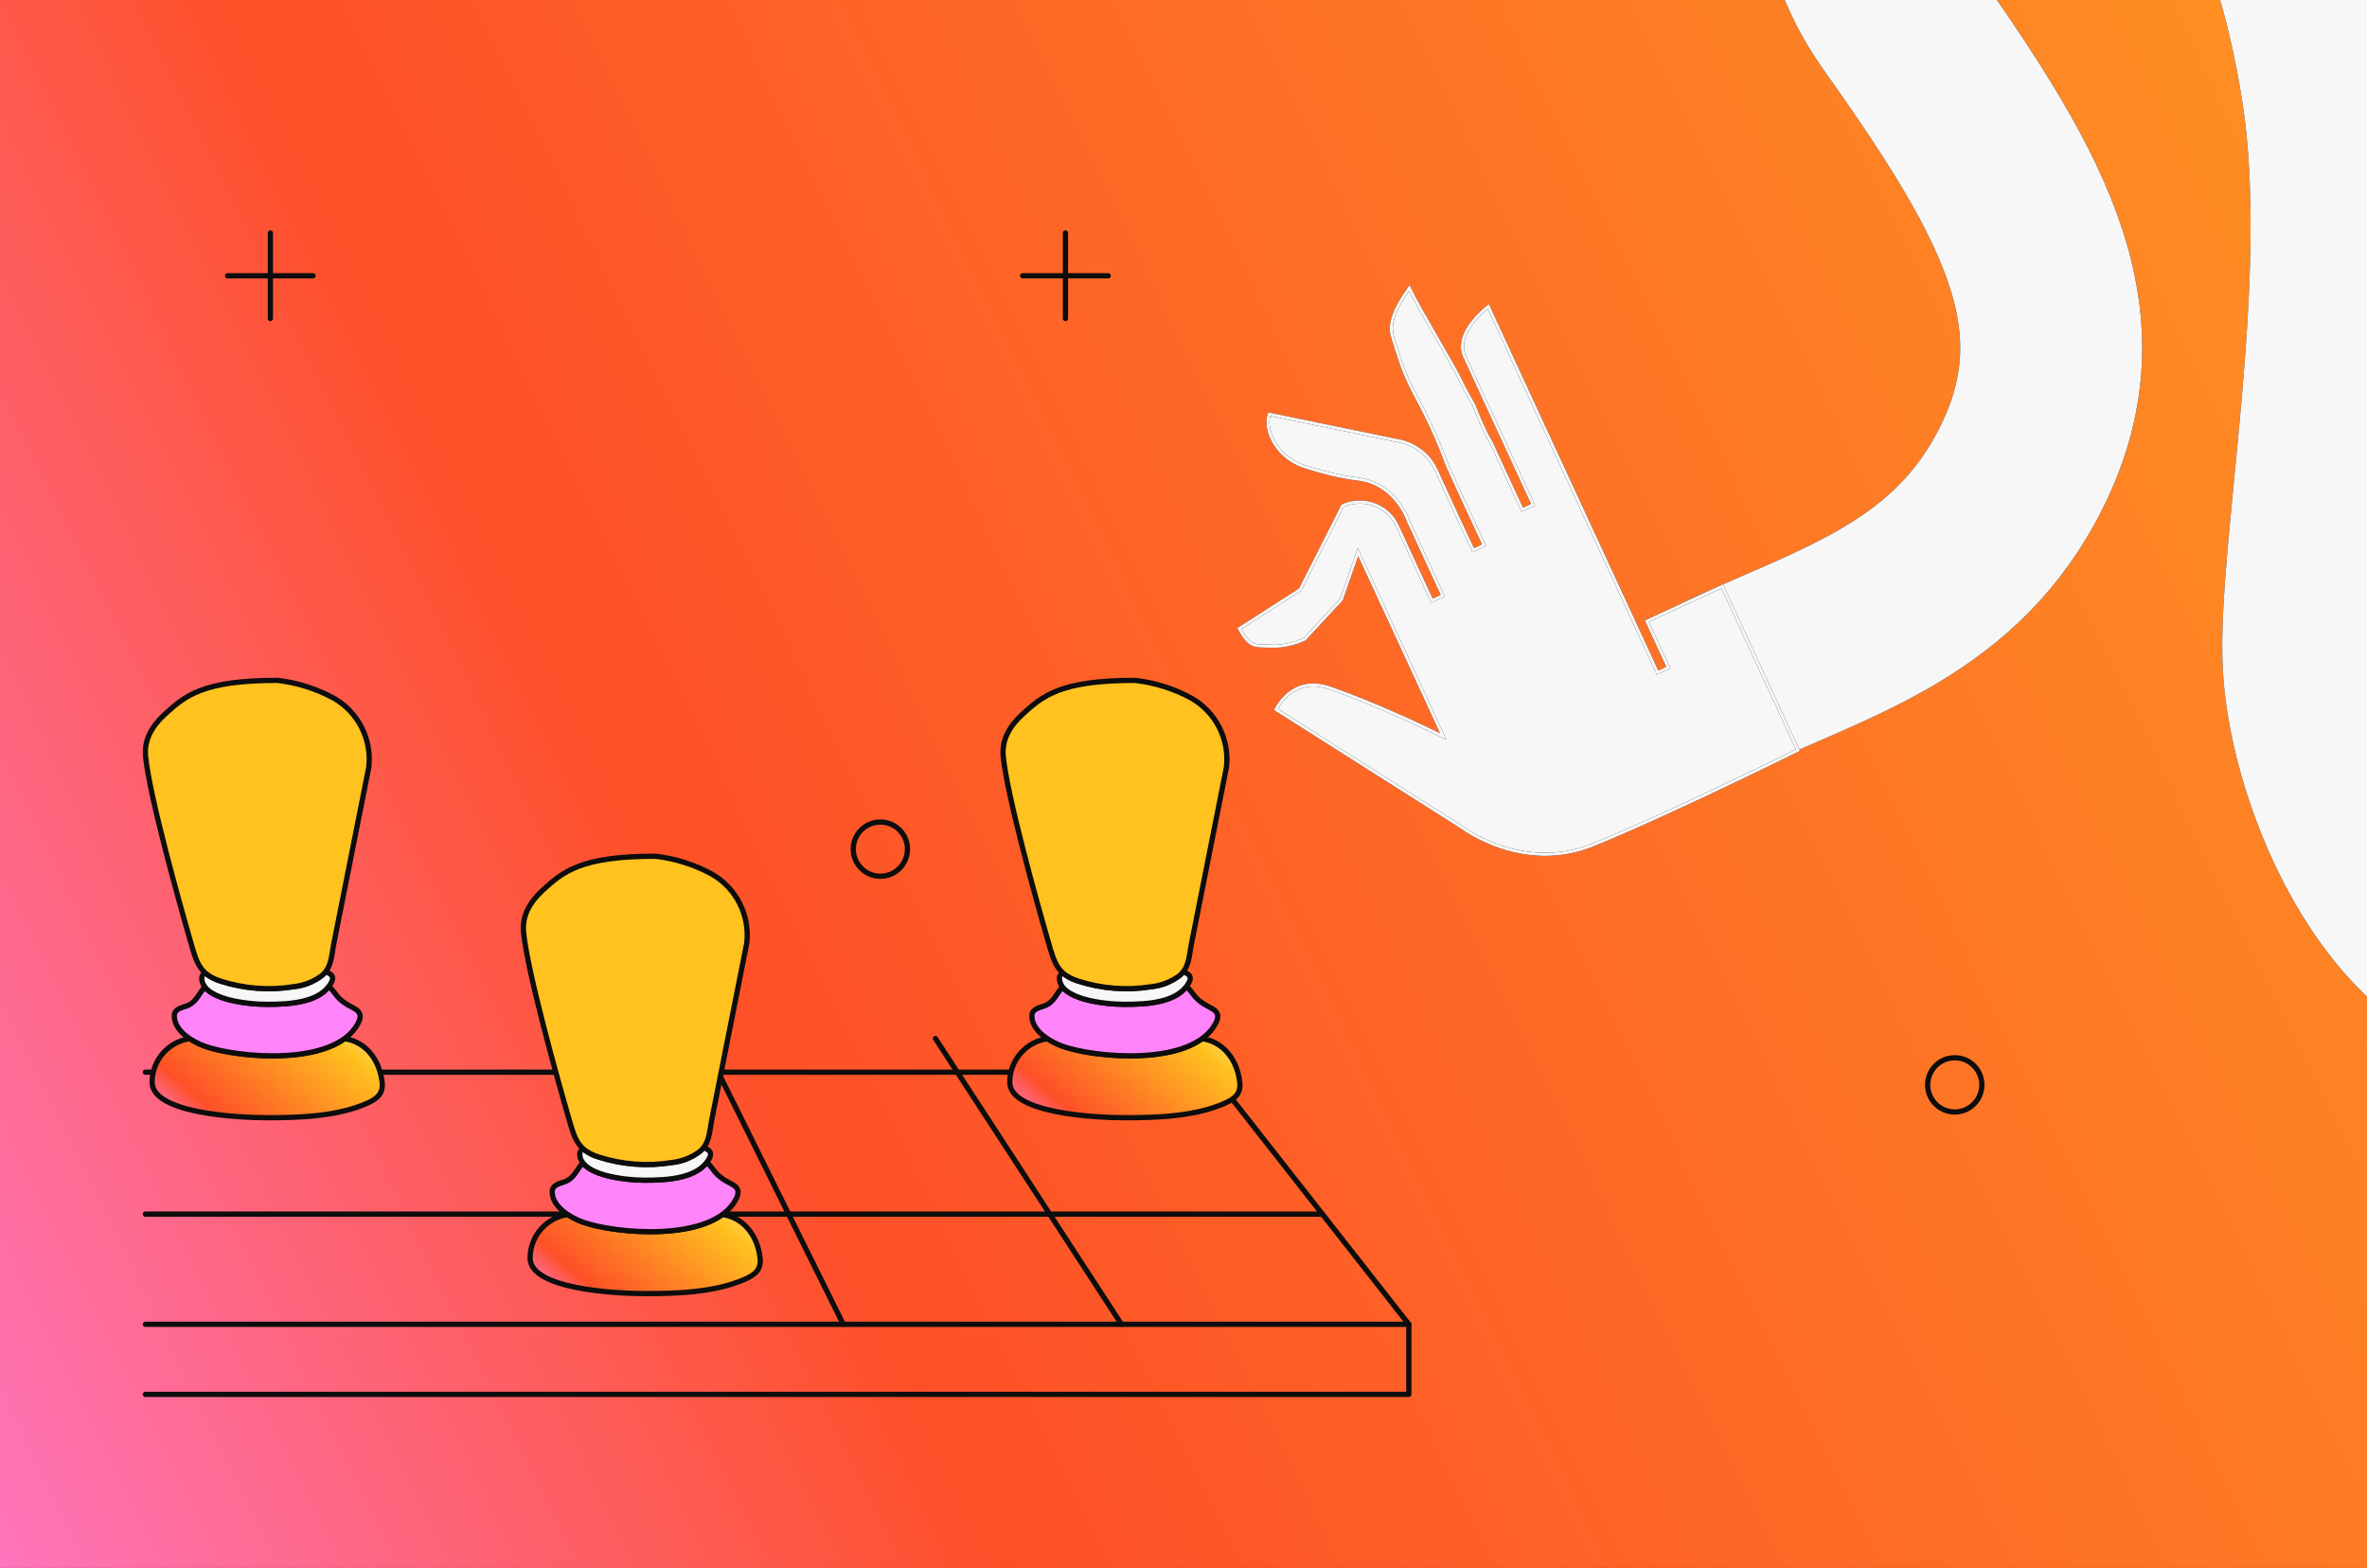 <svg width="311" height="206" viewBox="0 0 311 206" fill="none" xmlns="http://www.w3.org/2000/svg">
<rect x="0" y="0" width="311" height="206" fill="#333333" stroke="none"/>
<g clip-path="url(#clip0_6291_14343)">
<rect width="311" height="206" fill="url(#paint0_linear_6291_14343)"/>
<path d="M74.51 159.514H19.102" stroke="#0D0D0D" stroke-width="0.689" stroke-linecap="round" stroke-linejoin="round"/>
<path d="M173.748 159.514H94.992" stroke="#0D0D0D" stroke-width="0.689" stroke-linecap="round" stroke-linejoin="round"/>
<path d="M73.013 140.863H19.102" stroke="#0D0D0D" stroke-width="0.689" stroke-linecap="round" stroke-linejoin="round"/>
<path d="M136.549 140.863H94.367" stroke="#0D0D0D" stroke-width="0.689" stroke-linecap="round" stroke-linejoin="round"/>
<path d="M19.102 173.989H185.105L160.429 142.531" stroke="#0D0D0D" stroke-width="0.689" stroke-linecap="round" stroke-linejoin="round"/>
<path d="M19.102 183.197H185.105V173.989" stroke="#0D0D0D" stroke-width="0.689" stroke-linecap="round" stroke-linejoin="round"/>
<path d="M147.35 173.99L122.906 136.443" stroke="#0D0D0D" stroke-width="0.689" stroke-linecap="round" stroke-linejoin="round"/>
<path d="M110.796 173.99L92.133 136.357" stroke="#0D0D0D" stroke-width="0.689" stroke-linecap="round" stroke-linejoin="round"/>
<path d="M139.992 30.607V41.844" stroke="#0D0D0D" stroke-width="0.689" stroke-linecap="round" stroke-linejoin="round"/>
<path d="M145.604 36.226H134.367" stroke="#0D0D0D" stroke-width="0.689" stroke-linecap="round" stroke-linejoin="round"/>
<path d="M35.524 30.607V41.844" stroke="#0D0D0D" stroke-width="0.689" stroke-linecap="round" stroke-linejoin="round"/>
<path d="M41.135 36.226H29.899" stroke="#0D0D0D" stroke-width="0.689" stroke-linecap="round" stroke-linejoin="round"/>
<path d="M256.835 146.092C258.802 146.092 260.396 144.498 260.396 142.531C260.396 140.564 258.802 138.97 256.835 138.97C254.868 138.97 253.274 140.564 253.274 142.531C253.274 144.498 254.868 146.092 256.835 146.092Z" stroke="#0D0D0D" stroke-width="0.689" stroke-linecap="round" stroke-linejoin="round"/>
<path d="M115.671 115.122C117.638 115.122 119.232 113.527 119.232 111.56C119.232 109.593 117.638 107.999 115.671 107.999C113.704 107.999 112.109 109.593 112.109 111.56C112.109 113.527 113.704 115.122 115.671 115.122Z" stroke="#0D0D0D" stroke-width="0.689" stroke-linecap="round" stroke-linejoin="round"/>
<path d="M99.869 165.287C99.543 162.409 97.77 159.97 94.914 159.568C90.24 162.963 80.135 161.857 76.546 160.547C75.862 160.297 75.209 159.969 74.599 159.569C73.224 159.769 71.968 160.457 71.058 161.507C70.149 162.557 69.649 163.901 69.649 165.289C69.649 169.36 80.783 169.955 84.815 169.955C89.029 169.955 94.004 169.787 97.904 168.053C99.282 167.443 100.033 166.744 99.869 165.287Z" fill="url(#paint1_linear_6291_14343)"/>
<path d="M99.869 165.287C99.543 162.409 97.77 159.97 94.914 159.568C90.24 162.963 80.135 161.857 76.546 160.547C75.862 160.297 75.209 159.969 74.599 159.569C73.224 159.769 71.968 160.457 71.058 161.507C70.149 162.557 69.649 163.901 69.649 165.289C69.649 169.36 80.783 169.955 84.815 169.955C89.029 169.955 94.004 169.787 97.904 168.053C99.282 167.443 100.033 166.744 99.869 165.287Z" stroke="#0D0D0D" stroke-width="0.689" stroke-linecap="round" stroke-linejoin="round"/>
<path d="M96.003 155.485C93.771 154.372 93.918 153.64 92.862 152.705C91.245 154.828 87.662 155.056 84.769 155.056C82.391 155.056 77.945 154.562 76.577 152.77C75.842 153.58 75.477 154.651 74.484 155.143C73.788 155.49 72.555 155.545 72.555 156.577C72.555 158.564 74.937 159.962 76.543 160.549C80.711 162.072 93.664 163.317 96.699 157.558C97.234 156.541 96.993 155.978 96.003 155.485Z" fill="#FF84F9" stroke="#0D0D0D" stroke-width="0.689" stroke-linecap="round" stroke-linejoin="round"/>
<path d="M92.681 150.87C92.596 150.83 92.503 150.813 92.41 150.818C91.299 151.92 89.836 152.599 88.277 152.736C85.037 153.26 81.719 153.004 78.597 151.991C77.888 151.777 77.228 151.425 76.654 150.955C76.517 150.998 76.396 151.083 76.31 151.197C76.223 151.312 76.175 151.45 76.172 151.594C76.172 154.358 81.942 155.057 84.774 155.057C87.861 155.057 91.739 154.8 93.168 152.246C93.549 151.57 93.378 151.201 92.681 150.87Z" fill="#F7F7F7"/>
<path d="M92.681 150.87C92.596 150.83 92.503 150.813 92.41 150.818C91.299 151.92 89.836 152.599 88.277 152.736C85.037 153.26 81.719 153.004 78.597 151.991C77.888 151.777 77.228 151.425 76.654 150.955C76.517 150.998 76.396 151.083 76.31 151.197C76.223 151.312 76.175 151.45 76.172 151.594C76.172 154.358 81.942 155.057 84.774 155.057C87.861 155.057 91.739 154.8 93.168 152.246C93.549 151.57 93.378 151.201 92.681 150.87Z" stroke="#0D0D0D" stroke-width="0.689" stroke-linecap="round" stroke-linejoin="round"/>
<path d="M86.101 112.492C76.297 112.492 73.974 114.515 71.241 117.021C69.674 118.493 68.575 120.249 68.793 122.492C69.302 127.702 73.248 141.804 74.705 146.835C75.493 149.555 75.856 151.089 78.596 151.99C81.718 153.003 85.037 153.259 88.277 152.735C89.58 152.586 90.823 152.105 91.888 151.339C93.225 150.257 93.198 148.782 93.496 147.222C93.766 145.809 97.975 124.693 98.118 123.915C98.326 122.112 97.998 120.286 97.174 118.668C96.35 117.05 95.068 115.71 93.487 114.817C91.197 113.576 88.689 112.787 86.101 112.492Z" fill="#FFC21F" stroke="#0D0D0D" stroke-width="0.689" stroke-linecap="round" stroke-linejoin="round"/>
<path d="M162.892 142.18C162.567 139.301 160.794 136.862 157.938 136.461C153.263 139.855 143.158 138.75 139.57 137.439C138.886 137.189 138.232 136.861 137.623 136.462C136.248 136.662 134.991 137.35 134.082 138.399C133.173 139.45 132.672 140.793 132.672 142.182C132.672 146.252 143.806 146.848 147.838 146.848C152.053 146.848 157.028 146.68 160.928 144.946C162.305 144.335 163.056 143.637 162.892 142.18Z" fill="url(#paint2_linear_6291_14343)"/>
<path d="M162.892 142.18C162.567 139.301 160.794 136.862 157.938 136.461C153.263 139.855 143.158 138.75 139.57 137.439C138.886 137.189 138.232 136.861 137.623 136.462C136.248 136.662 134.991 137.35 134.082 138.399C133.173 139.45 132.672 140.793 132.672 142.182C132.672 146.252 143.806 146.848 147.838 146.848C152.053 146.848 157.028 146.68 160.928 144.946C162.305 144.335 163.056 143.637 162.892 142.18Z" stroke="#0D0D0D" stroke-width="0.689" stroke-linecap="round" stroke-linejoin="round"/>
<path d="M159.026 132.379C156.794 131.267 156.941 130.535 155.885 129.6C154.268 131.722 150.686 131.951 147.792 131.951C145.415 131.951 140.968 131.457 139.601 129.664C138.865 130.475 138.501 131.546 137.508 132.038C136.811 132.384 135.578 132.439 135.578 133.472C135.578 135.458 137.96 136.856 139.567 137.444C143.734 138.966 156.687 140.212 159.723 134.453C160.257 133.436 160.017 132.872 159.026 132.379Z" fill="#FF84F9" stroke="#0D0D0D" stroke-width="0.689" stroke-linecap="round" stroke-linejoin="round"/>
<path d="M155.704 127.763C155.62 127.724 155.527 127.706 155.434 127.712C154.322 128.814 152.86 129.492 151.3 129.629C148.06 130.153 144.742 129.897 141.62 128.884C140.911 128.67 140.251 128.319 139.678 127.849C139.54 127.891 139.42 127.976 139.333 128.09C139.247 128.205 139.198 128.344 139.195 128.488C139.195 131.251 144.965 131.951 147.797 131.951C150.885 131.951 154.762 131.694 156.191 129.14C156.572 128.464 156.402 128.094 155.704 127.763Z" fill="#F7F7F7"/>
<path d="M155.704 127.763C155.62 127.724 155.527 127.706 155.434 127.712C154.322 128.814 152.86 129.492 151.3 129.629C148.06 130.153 144.742 129.897 141.62 128.884C140.911 128.67 140.251 128.319 139.678 127.849C139.54 127.891 139.42 127.976 139.333 128.09C139.247 128.205 139.198 128.344 139.195 128.488C139.195 131.251 144.965 131.951 147.797 131.951C150.885 131.951 154.762 131.694 156.191 129.14C156.572 128.464 156.402 128.094 155.704 127.763Z" stroke="#0D0D0D" stroke-width="0.689" stroke-linecap="round" stroke-linejoin="round"/>
<path d="M149.124 89.386C139.32 89.386 136.998 91.409 134.265 93.915C132.698 95.386 131.598 97.142 131.817 99.385C132.325 104.596 136.272 118.698 137.729 123.729C138.516 126.449 138.88 127.983 141.62 128.884C144.742 129.897 148.06 130.153 151.3 129.629C152.603 129.479 153.847 128.999 154.912 128.233C156.249 127.151 156.221 125.676 156.519 124.116C156.789 122.703 160.999 101.586 161.142 100.809C161.349 99.005 161.021 97.18 160.197 95.562C159.374 93.944 158.091 92.603 156.51 91.71C154.22 90.469 151.713 89.681 149.124 89.386Z" fill="#FFC21F" stroke="#0D0D0D" stroke-width="0.689" stroke-linecap="round" stroke-linejoin="round"/>
<path d="M50.205 142.18C49.88 139.301 48.106 136.862 45.251 136.461C40.576 139.855 30.471 138.75 26.883 137.439C26.198 137.189 25.545 136.861 24.936 136.462C23.561 136.662 22.304 137.35 21.395 138.399C20.485 139.45 19.985 140.793 19.985 142.182C19.985 146.252 31.119 146.848 35.151 146.848C39.366 146.848 44.341 146.68 48.24 144.946C49.618 144.335 50.369 143.637 50.205 142.18Z" fill="url(#paint3_linear_6291_14343)"/>
<path d="M50.205 142.18C49.88 139.301 48.106 136.862 45.251 136.461C40.576 139.855 30.471 138.75 26.883 137.439C26.198 137.189 25.545 136.861 24.936 136.462C23.561 136.662 22.304 137.35 21.395 138.399C20.485 139.45 19.985 140.793 19.985 142.182C19.985 146.252 31.119 146.848 35.151 146.848C39.366 146.848 44.341 146.68 48.24 144.946C49.618 144.335 50.369 143.637 50.205 142.18Z" stroke="#0D0D0D" stroke-width="0.689" stroke-linecap="round" stroke-linejoin="round"/>
<path d="M46.346 132.379C44.115 131.267 44.261 130.535 43.206 129.6C41.589 131.722 38.006 131.951 35.113 131.951C32.735 131.951 28.288 131.457 26.921 129.664C26.186 130.475 25.821 131.546 24.828 132.038C24.132 132.384 22.899 132.439 22.899 133.472C22.899 135.458 25.281 136.856 26.887 137.444C31.055 138.966 44.008 140.212 47.043 134.453C47.578 133.436 47.337 132.872 46.346 132.379Z" fill="#FF84F9" stroke="#0D0D0D" stroke-width="0.689" stroke-linecap="round" stroke-linejoin="round"/>
<path d="M43.017 127.763C42.932 127.724 42.839 127.706 42.746 127.712C41.635 128.814 40.172 129.492 38.613 129.629C35.373 130.153 32.055 129.897 28.933 128.884C28.224 128.67 27.564 128.319 26.991 127.849C26.853 127.891 26.733 127.976 26.646 128.09C26.559 128.205 26.511 128.344 26.508 128.488C26.508 131.251 32.278 131.951 35.11 131.951C38.197 131.951 42.075 131.694 43.504 129.14C43.885 128.464 43.714 128.094 43.017 127.763Z" fill="#F7F7F7"/>
<path d="M43.017 127.763C42.932 127.724 42.839 127.706 42.746 127.712C41.635 128.814 40.172 129.492 38.613 129.629C35.373 130.153 32.055 129.897 28.933 128.884C28.224 128.67 27.564 128.319 26.991 127.849C26.853 127.891 26.733 127.976 26.646 128.09C26.559 128.205 26.511 128.344 26.508 128.488C26.508 131.251 32.278 131.951 35.11 131.951C38.197 131.951 42.075 131.694 43.504 129.14C43.885 128.464 43.714 128.094 43.017 127.763Z" stroke="#0D0D0D" stroke-width="0.689" stroke-linecap="round" stroke-linejoin="round"/>
<path d="M36.437 89.386C26.633 89.386 24.31 91.409 21.577 93.915C20.011 95.386 18.911 97.142 19.13 99.385C19.638 104.596 23.584 118.698 25.041 123.729C25.829 126.449 26.192 127.983 28.933 128.884C32.054 129.897 35.373 130.153 38.613 129.629C39.916 129.479 41.159 128.999 42.224 128.233C43.562 127.151 43.534 125.676 43.832 124.116C44.102 122.703 48.312 101.586 48.454 100.809C48.662 99.005 48.334 97.18 47.51 95.562C46.686 93.944 45.404 92.603 43.823 91.71C41.533 90.469 39.025 89.681 36.437 89.386Z" fill="#FFC21F" stroke="#0D0D0D" stroke-width="0.689" stroke-linecap="round" stroke-linejoin="round"/>
<path d="M406.519 20C407.18 27.732 370.112 71.453 376.296 83.928C384.026 99.522 354.573 128.492 335.205 128.992C315.837 129.491 304.782 102.24 303.997 87.416C303.211 72.593 310.524 36.98 306.386 11.229C302.249 -14.521 292.53 -32.553 275.191 -36.589C257.852 -40.625 232.274 -21.856 249.355 2.251C266.436 26.357 275.754 42.98 264.752 63.035C255.951 79.079 240.482 83.252 226.45 89.861" stroke="black" stroke-width="23.914"/>
<path d="M406.519 20C407.18 27.732 370.112 71.453 376.296 83.928C384.026 99.522 354.573 128.492 335.205 128.992C315.837 129.491 304.782 102.24 303.997 87.416C303.211 72.593 310.524 36.98 306.386 11.229C302.249 -14.521 292.53 -32.553 275.191 -36.589C257.852 -40.625 232.274 -21.856 249.355 2.251C266.436 26.357 275.754 42.98 264.752 63.035C255.951 79.079 240.482 83.252 226.45 89.861" stroke="#F7F7F7" stroke-width="23.914"/>
<path d="M185.168 37.84C185.877 39.298 187.253 41.715 188.562 43.985C189.978 46.441 191.31 48.719 191.659 49.475C192.017 50.249 192.516 51.182 192.924 51.918C193.129 52.286 193.311 52.607 193.442 52.835C193.507 52.949 193.56 53.04 193.597 53.103C193.615 53.134 193.629 53.158 193.639 53.175C193.641 53.179 193.644 53.184 193.646 53.188C193.648 53.193 193.651 53.2 193.654 53.208C193.664 53.233 193.678 53.27 193.696 53.318C193.733 53.413 193.787 53.55 193.855 53.72C193.991 54.06 194.183 54.53 194.406 55.048C194.846 56.075 195.416 57.308 195.921 58.108L200.019 66.973L201.436 66.318L192.447 46.874C191.809 45.493 192.263 44.083 193.086 42.854C193.832 41.742 194.857 40.814 195.547 40.256L217.783 88.358L219.199 87.703L216.381 81.606L226.278 77.031L236.231 98.561C232.826 100.237 217.539 107.714 209.162 111.059C200.151 114.653 192.364 108.903 192.231 108.808L192.231 108.807L192.222 108.801L167.635 93.201C167.982 92.567 168.656 91.56 169.721 90.843C170.872 90.068 172.495 89.62 174.701 90.377C177.644 91.386 180.863 92.732 183.356 93.832C184.602 94.382 185.666 94.87 186.422 95.223C186.801 95.399 187.102 95.542 187.311 95.641C187.415 95.691 187.497 95.731 187.553 95.758L187.633 95.797L187.645 95.803L189.11 96.506L189.618 96.75L178.425 72.536L178.26 73.009L176.256 78.762L171.441 83.963C170.025 84.612 168.48 84.967 166.938 84.894L166.211 84.874C165.988 84.871 165.787 84.867 165.599 84.857C165.223 84.838 164.916 84.791 164.629 84.669C164.083 84.436 163.56 83.904 162.83 82.585L170.775 77.491L170.821 77.461L170.846 77.412L176.404 66.441C179.004 65.276 182.084 66.276 183.429 68.74L183.553 68.984L188.145 78.917L189.561 78.262L185.054 68.511C184.983 68.299 184.55 67.105 183.565 65.871C182.592 64.654 181.075 63.388 178.835 62.998L178.378 62.932C176.219 62.678 173.95 62.095 172.203 61.564L171.489 61.341C169.554 60.721 167.907 59.359 167.085 57.516L167.084 57.515C166.641 56.535 166.429 55.453 166.766 54.413L183.791 57.917L183.799 57.919L183.808 57.92L183.947 57.936L183.96 57.938L183.972 57.938C183.958 57.938 183.96 57.937 183.995 57.943C184.023 57.948 184.063 57.957 184.113 57.969C184.213 57.993 184.353 58.031 184.522 58.087C184.863 58.199 185.321 58.381 185.82 58.661C186.819 59.22 187.976 60.166 188.692 61.714L188.707 61.746C189.684 63.914 190.872 66.487 191.82 68.524C192.294 69.543 192.708 70.428 193.005 71.062C193.154 71.379 193.273 71.633 193.356 71.81C193.398 71.898 193.431 71.967 193.453 72.014L193.574 72.276L194.991 71.621L194.906 71.438C194.882 71.386 193.313 68.055 191.709 64.568L190.148 61.144C188.068 55.439 186.097 52.381 185.118 50.263C184.131 48.128 183.782 46.822 182.953 44.219C182.565 43 182.978 41.605 183.603 40.357C184.126 39.312 184.771 38.413 185.168 37.84Z" fill="#F7F7F7"/>
<path d="M185.168 37.84C185.877 39.298 187.253 41.715 188.562 43.985C189.978 46.441 191.31 48.719 191.659 49.475C192.017 50.249 192.516 51.182 192.924 51.918C193.129 52.286 193.311 52.607 193.442 52.835C193.507 52.949 193.56 53.04 193.597 53.103C193.615 53.134 193.629 53.158 193.639 53.175C193.641 53.179 193.644 53.184 193.646 53.188C193.648 53.193 193.651 53.2 193.654 53.208C193.664 53.233 193.678 53.27 193.696 53.318C193.733 53.413 193.787 53.55 193.855 53.72C193.991 54.06 194.183 54.53 194.406 55.048C194.846 56.075 195.416 57.308 195.921 58.108L200.019 66.973L201.436 66.318L192.447 46.874C191.809 45.493 192.263 44.083 193.086 42.854C193.832 41.742 194.857 40.814 195.547 40.256L217.783 88.358L219.199 87.703L216.381 81.606L226.278 77.031L236.231 98.561C232.826 100.237 217.539 107.714 209.162 111.059C200.151 114.653 192.364 108.903 192.231 108.808L192.231 108.807L192.222 108.801L167.635 93.201C167.982 92.567 168.656 91.56 169.721 90.843C170.872 90.068 172.495 89.62 174.701 90.377C177.644 91.386 180.863 92.732 183.356 93.832C184.602 94.382 185.666 94.87 186.422 95.223C186.801 95.399 187.102 95.542 187.311 95.641C187.415 95.691 187.497 95.731 187.553 95.758L187.633 95.797L187.645 95.803L189.11 96.506L189.618 96.75L178.425 72.536L178.26 73.009L176.256 78.762L171.441 83.963C170.025 84.612 168.48 84.967 166.938 84.894L166.211 84.874C165.988 84.871 165.787 84.867 165.599 84.857C165.223 84.838 164.916 84.791 164.629 84.669C164.083 84.436 163.56 83.904 162.83 82.585L170.775 77.491L170.821 77.461L170.846 77.412L176.404 66.441C179.004 65.276 182.084 66.276 183.429 68.74L183.553 68.984L188.145 78.917L189.561 78.262L185.054 68.511C184.983 68.299 184.55 67.105 183.565 65.871C182.592 64.654 181.075 63.388 178.835 62.998L178.378 62.932C176.219 62.678 173.95 62.095 172.203 61.564L171.489 61.341C169.554 60.721 167.907 59.359 167.085 57.516L167.084 57.515C166.641 56.535 166.429 55.453 166.766 54.413L183.791 57.917L183.799 57.919L183.808 57.92L183.947 57.936L183.96 57.938L183.972 57.938C183.958 57.938 183.96 57.937 183.995 57.943C184.023 57.948 184.063 57.957 184.113 57.969C184.213 57.993 184.353 58.031 184.522 58.087C184.863 58.199 185.321 58.381 185.82 58.661C186.819 59.22 187.976 60.166 188.692 61.714L188.707 61.746C189.684 63.914 190.872 66.487 191.82 68.524C192.294 69.543 192.708 70.428 193.005 71.062C193.154 71.379 193.273 71.633 193.356 71.81C193.398 71.898 193.431 71.967 193.453 72.014L193.574 72.276L194.991 71.621L194.906 71.438C194.882 71.386 193.313 68.055 191.709 64.568L190.148 61.144C188.068 55.439 186.097 52.381 185.118 50.263C184.131 48.128 183.782 46.822 182.953 44.219C182.565 43 182.978 41.605 183.603 40.357C184.126 39.312 184.771 38.413 185.168 37.84Z" stroke="black" stroke-width="0.405"/>
<path d="M185.168 37.84C185.877 39.298 187.253 41.715 188.562 43.985C189.978 46.441 191.31 48.719 191.659 49.475C192.017 50.249 192.516 51.182 192.924 51.918C193.129 52.286 193.311 52.607 193.442 52.835C193.507 52.949 193.56 53.04 193.597 53.103C193.615 53.134 193.629 53.158 193.639 53.175C193.641 53.179 193.644 53.184 193.646 53.188C193.648 53.193 193.651 53.2 193.654 53.208C193.664 53.233 193.678 53.27 193.696 53.318C193.733 53.413 193.787 53.55 193.855 53.72C193.991 54.06 194.183 54.53 194.406 55.048C194.846 56.075 195.416 57.308 195.921 58.108L200.019 66.973L201.436 66.318L192.447 46.874C191.809 45.493 192.263 44.083 193.086 42.854C193.832 41.742 194.857 40.814 195.547 40.256L217.783 88.358L219.199 87.703L216.381 81.606L226.278 77.031L236.231 98.561C232.826 100.237 217.539 107.714 209.162 111.059C200.151 114.653 192.364 108.903 192.231 108.808L192.231 108.807L192.222 108.801L167.635 93.201C167.982 92.567 168.656 91.56 169.721 90.843C170.872 90.068 172.495 89.62 174.701 90.377C177.644 91.386 180.863 92.732 183.356 93.832C184.602 94.382 185.666 94.87 186.422 95.223C186.801 95.399 187.102 95.542 187.311 95.641C187.415 95.691 187.497 95.731 187.553 95.758L187.633 95.797L187.645 95.803L189.11 96.506L189.618 96.75L178.425 72.536L178.26 73.009L176.256 78.762L171.441 83.963C170.025 84.612 168.48 84.967 166.938 84.894L166.211 84.874C165.988 84.871 165.787 84.867 165.599 84.857C165.223 84.838 164.916 84.791 164.629 84.669C164.083 84.436 163.56 83.904 162.83 82.585L170.775 77.491L170.821 77.461L170.846 77.412L176.404 66.441C179.004 65.276 182.084 66.276 183.429 68.74L183.553 68.984L188.145 78.917L189.561 78.262L185.054 68.511C184.983 68.299 184.55 67.105 183.565 65.871C182.592 64.654 181.075 63.388 178.835 62.998L178.378 62.932C176.219 62.678 173.95 62.095 172.203 61.564L171.489 61.341C169.554 60.721 167.907 59.359 167.085 57.516L167.084 57.515C166.641 56.535 166.429 55.453 166.766 54.413L183.791 57.917L183.799 57.919L183.808 57.92L183.947 57.936L183.96 57.938L183.972 57.938C183.958 57.938 183.96 57.937 183.995 57.943C184.023 57.948 184.063 57.957 184.113 57.969C184.213 57.993 184.353 58.031 184.522 58.087C184.863 58.199 185.321 58.381 185.82 58.661C186.819 59.22 187.976 60.166 188.692 61.714L188.707 61.746C189.684 63.914 190.872 66.487 191.82 68.524C192.294 69.543 192.708 70.428 193.005 71.062C193.154 71.379 193.273 71.633 193.356 71.81C193.398 71.898 193.431 71.967 193.453 72.014L193.574 72.276L194.991 71.621L194.906 71.438C194.882 71.386 193.313 68.055 191.709 64.568L190.148 61.144C188.068 55.439 186.097 52.381 185.118 50.263C184.131 48.128 183.782 46.822 182.953 44.219C182.565 43 182.978 41.605 183.603 40.357C184.126 39.312 184.771 38.413 185.168 37.84Z" stroke="#F7F7F7" stroke-width="0.405"/>
</g>
<defs>
<linearGradient id="paint0_linear_6291_14343" x1="683.841" y1="-142.42" x2="-49.306" y2="217.595" gradientUnits="userSpaceOnUse">
<stop stop-color="#F7F7F7"/>
<stop offset="0.267" stop-color="#FFC21F"/>
<stop offset="0.795" stop-color="#FE5028"/>
<stop offset="1" stop-color="#FF84F9"/>
</linearGradient>
<linearGradient id="paint1_linear_6291_14343" x1="105.688" y1="158.335" x2="83.831" y2="183.527" gradientUnits="userSpaceOnUse">
<stop stop-color="#F7F7F7"/>
<stop offset="0.267" stop-color="#FFC21F"/>
<stop offset="0.795" stop-color="#FE5028"/>
<stop offset="1" stop-color="#FF84F9"/>
</linearGradient>
<linearGradient id="paint2_linear_6291_14343" x1="168.711" y1="135.228" x2="146.854" y2="160.42" gradientUnits="userSpaceOnUse">
<stop stop-color="#F7F7F7"/>
<stop offset="0.267" stop-color="#FFC21F"/>
<stop offset="0.795" stop-color="#FE5028"/>
<stop offset="1" stop-color="#FF84F9"/>
</linearGradient>
<linearGradient id="paint3_linear_6291_14343" x1="56.024" y1="135.228" x2="34.167" y2="160.42" gradientUnits="userSpaceOnUse">
<stop stop-color="#F7F7F7"/>
<stop offset="0.267" stop-color="#FFC21F"/>
<stop offset="0.795" stop-color="#FE5028"/>
<stop offset="1" stop-color="#FF84F9"/>
</linearGradient>
<clipPath id="clip0_6291_14343">
<rect width="311" height="206" fill="white"/>
</clipPath>
</defs>
</svg>
